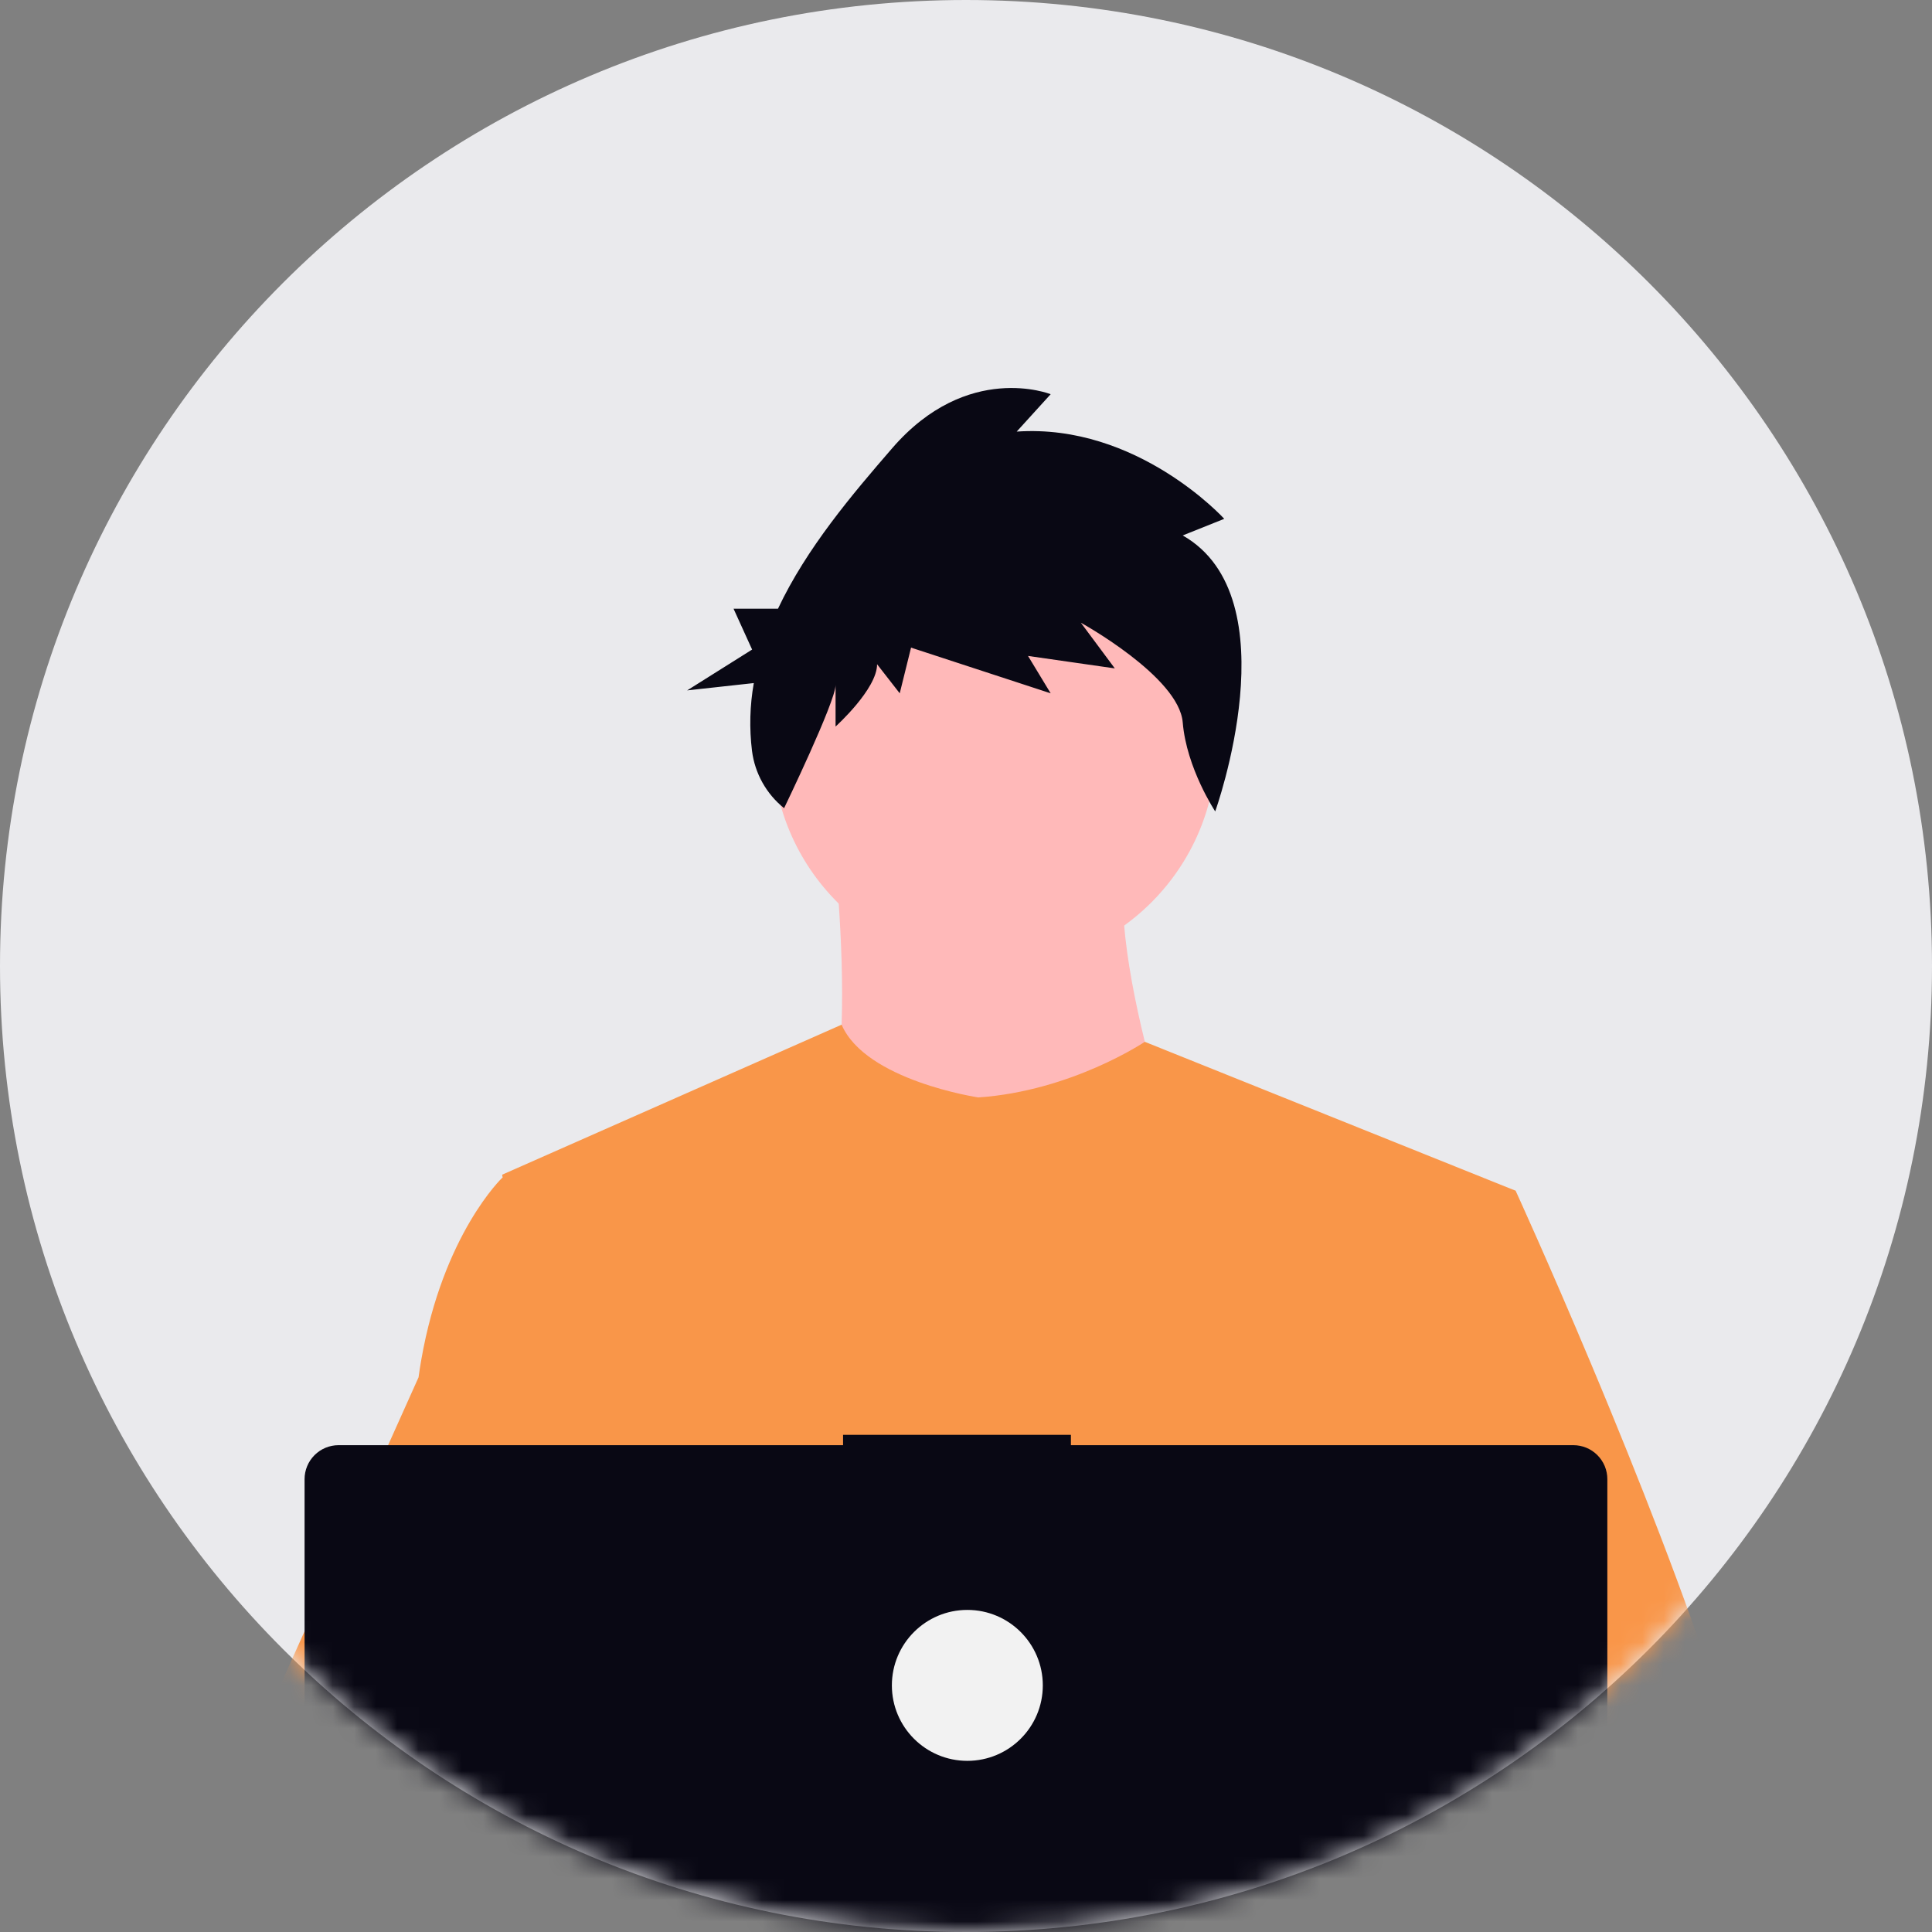 <svg width="90" height="90" viewBox="0 0 90 90" fill="none" xmlns="http://www.w3.org/2000/svg">
<rect x="0" y="0" width="90" height="90" fill="#808080" stroke="none"/>
<g clip-path="url(#clip0_4693_50622)">
<path d="M45 90C69.853 90 90 69.853 90 45C90 20.147 69.853 0 45 0C20.147 0 0 20.147 0 45C0 69.853 20.147 90 45 90Z" fill="#EAEAED"/>
<mask id="mask0_4693_50622" style="mask-type:luminance" maskUnits="userSpaceOnUse" x="0" y="0" width="90" height="90">
<path d="M45 90C69.853 90 90 69.853 90 45C90 20.147 69.853 0 45 0C20.147 0 0 20.147 0 45C0 69.853 20.147 90 45 90Z" fill="white"/>
</mask>
<g mask="url(#mask0_4693_50622)">
<path d="M38.606 37.258C38.606 37.258 40.555 51.944 37.557 53.594C34.56 55.243 55.392 55.392 55.392 55.392C55.392 55.392 50.746 42.653 52.844 38.756L38.606 37.258Z" fill="#FFB9B9"/>
<path d="M46.325 45.065C52.036 45.065 56.666 40.435 56.666 34.724C56.666 29.013 52.036 24.383 46.325 24.383C40.614 24.383 35.984 29.013 35.984 34.724C35.984 40.435 40.614 45.065 46.325 45.065Z" fill="#FFB9B9"/>
<path d="M70.603 55.469L68.871 63.358L65.208 80.049L65.098 80.963L63.834 91.545L62.993 98.575L62.429 103.297C59.001 105.059 56.516 106.275 56.516 106.275C56.516 106.275 56.302 105.204 55.957 103.833C53.551 104.554 49.099 105.751 45.326 105.99C46.7 107.521 25.481 68.567 24.667 63.358C24.012 59.166 23.519 55.623 23.415 54.87C23.401 54.771 23.394 54.721 23.394 54.721L39.205 47.734C40.328 50.34 45.575 51.123 45.575 51.123C49.922 50.824 53.329 48.532 53.329 48.532L70.603 55.469Z" fill="#F99649"/>
<path d="M55.096 24.943L57.03 24.169C57.03 24.169 52.987 19.718 47.362 20.105L48.944 18.364C48.944 18.364 45.077 16.816 41.561 20.88C39.713 23.016 37.575 25.527 36.242 28.355H34.171L35.036 30.259L32.011 32.161L35.115 31.82C34.93 32.862 34.902 33.925 35.031 34.976C35.164 36.027 35.7 36.985 36.526 37.648C36.526 37.648 38.924 32.684 38.924 31.91V33.845C38.924 33.845 40.858 32.104 40.858 30.943L41.913 32.297L42.44 30.169L48.944 32.297L47.889 30.556L51.932 31.136L50.35 29.008C50.35 29.008 54.92 31.523 55.096 33.652C55.271 35.781 56.609 37.798 56.609 37.798C56.609 37.798 60.194 27.846 55.096 24.943Z" fill="#090814"/>
<path d="M81.844 91.737C80.79 92.879 78.18 94.599 75.016 96.461C73.839 97.153 72.586 97.866 71.308 98.575C68.258 100.266 65.064 101.943 62.429 103.297C59.001 105.059 56.516 106.275 56.516 106.275C56.516 106.275 56.302 105.204 55.958 103.833C55.496 101.997 54.801 99.625 54.077 98.575C54.052 98.538 54.027 98.504 54.001 98.471C53.79 98.193 53.578 98.032 53.369 98.032L63.834 91.545L68.356 88.741L65.098 80.963L61.011 71.206L63.478 63.358L65.957 55.469H70.604C70.604 55.469 72.142 58.827 74.109 63.51C74.403 64.21 74.707 64.94 75.016 65.694C79.064 75.537 84.11 89.283 81.844 91.737Z" fill="#F99649"/>
<path d="M35.084 98.479C34.703 98.478 34.322 98.509 33.945 98.572C30.712 99.127 29.759 102.054 29.488 104.014C29.401 104.613 29.368 105.218 29.389 105.823L26.533 103.626L25.492 102.826C22.988 101.953 20.756 100.402 18.821 98.572C17.143 96.957 15.637 95.171 14.328 93.244C13.025 91.344 11.863 89.351 10.852 87.281C10.57 86.704 10.418 86.071 10.408 85.428C10.397 84.785 10.528 84.148 10.791 83.562L14.328 75.68L19.498 64.16C19.535 63.886 19.577 63.617 19.623 63.355C20.648 57.477 23.394 54.867 23.394 54.867H25.492L26.896 63.355L28.64 73.901L27.418 77.886L24.594 87.09L27.293 90.021L35.084 98.479Z" fill="#F99649"/>
<path d="M73.293 67.322H49.887V66.84H39.273V67.322H15.771C15.351 67.322 14.949 67.489 14.652 67.786C14.355 68.083 14.188 68.485 14.188 68.905V100.956C14.188 101.164 14.229 101.369 14.308 101.562C14.388 101.754 14.505 101.928 14.652 102.075C14.799 102.222 14.973 102.339 15.165 102.418C15.357 102.498 15.563 102.539 15.771 102.539H73.293C73.501 102.539 73.707 102.498 73.899 102.418C74.091 102.339 74.265 102.222 74.412 102.075C74.559 101.928 74.676 101.754 74.756 101.562C74.835 101.369 74.876 101.164 74.876 100.956V68.905C74.876 68.697 74.835 68.491 74.756 68.299C74.676 68.107 74.559 67.933 74.412 67.785C74.265 67.638 74.091 67.522 73.899 67.442C73.707 67.363 73.501 67.322 73.293 67.322V67.322Z" fill="#090814"/>
<path d="M45.062 82.027C47.004 82.027 48.578 80.453 48.578 78.512C48.578 76.57 47.004 74.996 45.062 74.996C43.121 74.996 41.547 76.57 41.547 78.512C41.547 80.453 43.121 82.027 45.062 82.027Z" fill="#F2F2F2"/>
</g>
</g>
<defs>
<clipPath id="clip0_4693_50622">
<rect width="90" height="90" fill="white"/>
</clipPath>
</defs>
</svg>
